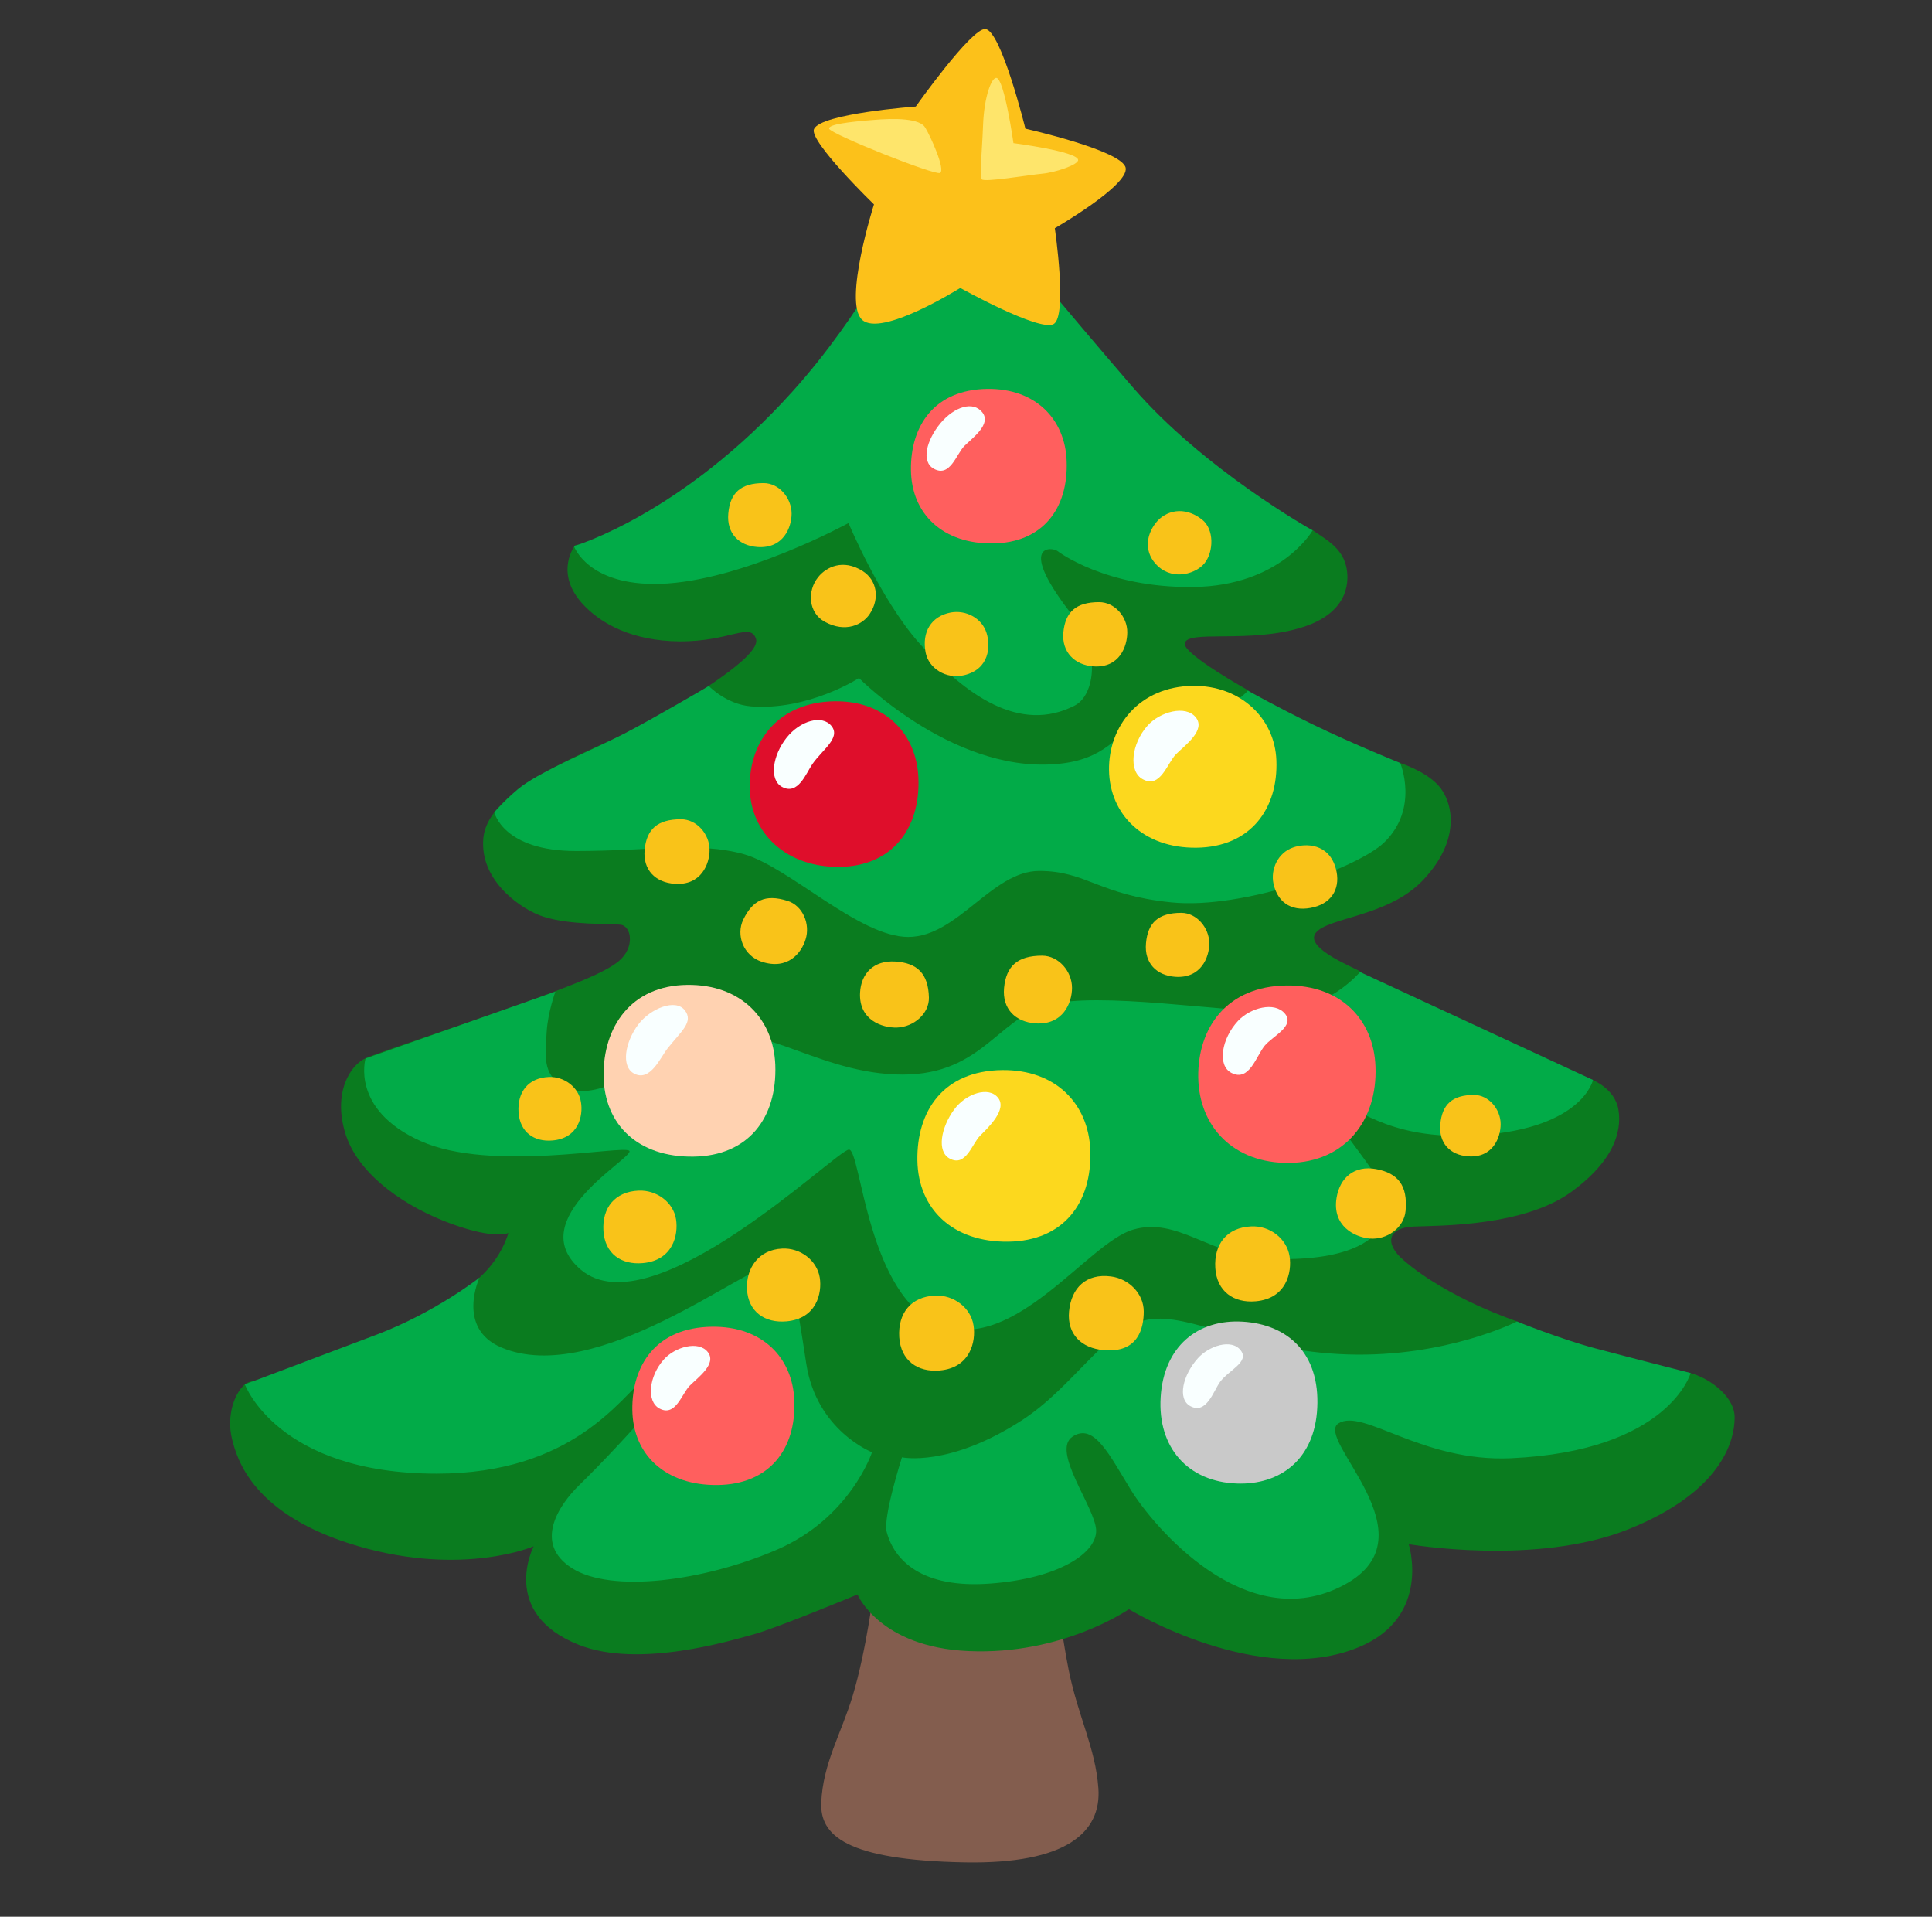 <?xml version="1.0" encoding="UTF-8"?> <svg xmlns="http://www.w3.org/2000/svg" width="123" height="122" viewBox="0 0 123 122" fill="none"><rect x="0" y="0" width="123" height="122" fill="#333333" stroke="none"/><g clip-path="url(#clip0_1863_67)"><path d="M55.621 101.26C55.621 101.26 55.154 105.063 54.287 107.932C53.553 110.362 52.39 112.24 52.285 114.737C52.2 116.796 53.82 118.397 61.426 118.54C67.888 118.655 70.128 116.624 69.928 113.822C69.737 111.22 68.632 109.266 68.031 106.264C67.602 104.1 67.297 101.527 67.297 101.527L55.621 101.26Z" fill="#835D4E"></path><path d="M64.343 26.621L47.691 32.797L36.616 34.703C36.616 34.703 35.291 36.381 37.017 38.354C38.265 39.774 40.362 40.794 43.231 40.822C46.462 40.851 47.768 39.583 48.13 40.66C48.492 41.737 44.032 44.397 41.582 45.836C39.132 47.275 31.126 49.753 30.773 53.337C30.507 56.092 33.252 57.922 34.605 58.35C36.33 58.894 38.78 58.779 39.495 58.855C40.209 58.932 40.429 60.295 39.418 61.153C38.408 62.02 35.682 62.954 33.814 63.669C31.946 64.384 24.321 66.909 23.311 67.338C22.3 67.767 21.157 69.569 22.014 72.228C22.882 74.887 25.97 76.898 28.772 77.909C31.574 78.919 32.365 78.48 32.365 78.48C32.365 78.48 31.974 80.005 30.573 81.273C29.172 82.541 24.74 87.259 24.74 87.259C24.74 87.259 16.362 87.478 15.628 88.078C14.895 88.679 14.427 90.147 14.761 91.548C15.095 92.949 16.162 96.485 22.834 98.42C29.506 100.355 33.976 98.42 33.976 98.42C33.976 98.42 31.765 102.671 36.845 104.691C40.676 106.216 46.519 104.424 47.987 104.024C49.455 103.624 54.592 101.489 54.592 101.489C54.592 101.489 55.993 104.844 61.664 105.092C67.669 105.359 71.872 102.423 71.872 102.423C71.872 102.423 80.183 107.503 86.55 104.825C91.154 102.89 89.686 98.286 89.686 98.286C89.686 98.286 97.759 99.687 103.63 97.352C109.502 95.017 110.436 91.815 110.436 90.213C110.436 88.612 108.101 87.259 107.033 87.325C105.966 87.392 102.83 87.011 100.962 86.21C99.094 85.41 96.577 84.104 96.577 84.104C96.577 84.104 92.212 82.674 89.353 80.206C88.161 79.186 88.285 78.137 90.02 78.07C91.754 78.004 97.016 78.052 100.028 75.869C103.192 73.572 103.192 71.523 103.03 70.598C102.792 69.273 101.381 68.739 101.381 68.739C101.381 68.739 89.295 64.927 89.028 64.593C88.762 64.26 86.827 62.058 86.627 61.858C86.427 61.658 83.024 60.39 83.758 59.389C84.492 58.389 88.352 58.36 90.563 56.053C93.146 53.356 92.431 50.916 91.564 49.982C90.697 49.048 89.133 48.562 89.133 48.562C89.133 48.562 86.198 49.429 85.197 48.962C84.196 48.495 79.431 43.92 79.431 43.92C79.431 43.92 75.38 41.661 75.427 40.975C75.494 40.041 79.583 41.004 82.967 39.907C86.007 38.926 85.893 36.829 85.702 36.038C85.407 34.799 84.311 34.284 83.577 33.75C82.833 33.226 64.343 26.621 64.343 26.621Z" fill="#0A7C1F"></path><path d="M57.556 14.478C57.556 14.478 54.935 19.93 50.484 24.886C43.412 32.759 36.54 34.761 36.54 34.761C36.54 34.761 37.407 37.296 42.011 37.162C47.215 37.01 54.02 33.293 54.02 33.293C54.02 33.293 56.022 38.096 58.49 40.899C61.455 44.263 64.943 46.713 68.432 44.902C69.747 44.215 70.014 41.356 68.432 39.364C64.543 34.465 67.05 34.827 67.326 35.075C67.326 35.075 70.366 37.429 75.961 37.363C81.556 37.296 83.567 33.76 83.567 33.76C83.567 33.76 76.629 29.89 72.092 24.619C67.555 19.349 63.819 14.812 63.819 14.812L57.556 14.478Z" fill="#02AB48"></path><path d="M54.687 43.157C54.678 43.167 51.447 45.245 47.815 44.959C46.242 44.835 45.127 43.663 45.127 43.663C45.127 43.663 41.525 45.779 39.742 46.694C37.54 47.828 34.719 48.953 33.232 50.029C32.498 50.563 31.469 51.697 31.469 51.697C31.469 51.697 32.003 54.166 36.673 54.166C41.343 54.166 44.479 53.566 47.348 54.366C50.217 55.167 54.687 59.637 57.823 59.637C60.959 59.637 63.16 55.434 66.163 55.434C69.165 55.434 69.966 56.968 74.569 57.435C79.173 57.902 86.445 55.234 88.113 53.632C90.372 51.459 89.143 48.562 89.143 48.562C89.143 48.562 86.216 47.389 83.586 46.112C81.308 45.007 79.449 43.958 79.449 43.958C79.449 43.958 78.382 45.159 77.181 45.092C75.98 45.026 74.255 44.339 72.854 45.407C71.453 46.474 70.614 48.152 67.84 48.562C61.025 49.562 54.687 43.157 54.687 43.157ZM23.272 67.376C23.272 67.376 22.3 70.617 26.78 72.628C31.259 74.639 39.675 72.857 40.066 73.248C40.457 73.638 33.166 77.584 36.978 80.815C41.534 84.676 53.276 73.171 54.049 73.171C54.821 73.171 55.211 82.674 59.92 84.371C64.628 86.067 69.26 79.119 72.12 78.271C74.979 77.422 77.067 79.967 80.765 80.12C85.645 80.32 88.028 79.043 88.332 77.031C88.638 75.02 84.32 71.399 85.244 70.626C86.169 69.855 87.789 72.714 94.28 72.247C100.771 71.78 101.419 68.739 101.419 68.739L86.588 61.867C86.588 61.867 84.549 64.298 81.308 64.374C78.067 64.45 69.88 63.059 66.639 63.983C63.399 64.908 62.388 68.615 56.984 68.387C51.58 68.158 47.949 64.526 44.241 66.299C40.533 68.072 37.817 70.341 35.758 69.073C34.576 68.339 34.7 67.291 34.805 65.661C34.881 64.422 35.358 63.116 35.358 63.116L23.272 67.376Z" fill="#02AB48"></path><path d="M15.59 88.116C15.59 88.116 17.668 93.797 27.8 93.797C36.454 93.797 39.495 88.993 41.134 87.621C42.764 86.248 43.946 84.323 44.47 85.171C44.994 86.02 39.237 92.234 36.883 94.521C35.568 95.799 33.938 98.248 36.426 99.821C38.913 101.393 44.727 100.669 49.436 98.648C54.144 96.628 55.517 92.434 55.517 92.434C55.517 92.434 51.99 91.062 51.333 86.811C50.675 82.56 50.484 80.758 49.112 80.568C47.739 80.368 37.96 88.345 31.908 85.762C29.029 84.533 30.526 81.321 30.526 81.321C30.526 81.321 27.752 83.513 24.026 84.933C21.176 86.01 15.59 88.116 15.59 88.116ZM57.423 92.758C57.423 92.758 56.203 96.571 56.451 97.505C56.918 99.287 58.662 101.127 63.046 100.793C67.431 100.469 69.842 98.829 69.785 97.39C69.728 95.951 66.907 92.358 68.279 91.443C69.652 90.528 70.633 92.615 72.006 94.846C73.378 97.076 79.326 104.262 85.607 100.86C91.354 97.743 83.644 91.576 85.216 90.595C86.789 89.613 90.516 93.073 96.196 92.815C106.261 92.358 107.634 87.392 107.634 87.392C107.634 87.392 103.773 86.41 101.553 85.819C99.332 85.228 96.577 84.113 96.577 84.113C96.577 84.113 92.069 86.41 85.797 86.21C79.526 86.01 75.79 83.532 73.111 83.989C70.433 84.447 68.403 88.231 65.067 90.394C60.425 93.406 57.423 92.758 57.423 92.758Z" fill="#02AB48"></path><path d="M61.137 18.328C60.979 18.416 56.108 21.469 54.889 20.358C53.663 19.241 55.641 13.01 55.641 13.01C55.641 13.01 51.487 8.979 51.823 8.215C52.263 7.223 58.301 6.781 58.301 6.781C58.301 6.781 61.828 1.807 62.721 1.846C63.728 1.887 65.282 8.191 65.282 8.191C65.282 8.191 71.451 9.572 71.665 10.682C71.879 11.805 67.154 14.527 67.154 14.527C67.154 14.527 67.981 20.143 67.073 20.63C66.158 21.125 61.137 18.328 61.137 18.328Z" fill="#FCC11A"></path><path d="M63.431 4.957C63.127 4.938 62.656 6.133 62.586 7.965C62.516 9.797 62.345 11.215 62.51 11.416C62.681 11.611 65.439 11.146 66.332 11.057C67.232 10.975 68.653 10.477 68.639 10.181C68.614 9.642 64.521 9.11 64.521 9.11C64.521 9.11 63.939 4.994 63.431 4.957ZM52.786 8.19C52.856 8.524 59.551 11.196 59.853 11.006C60.2 10.781 59.246 8.687 58.902 8.116C58.559 7.545 57.038 7.5 55.446 7.648C54.095 7.758 52.726 7.916 52.786 8.19Z" fill="#FEE56B"></path><path d="M62.856 24.753C59.463 24.8 57.957 27.126 57.995 29.928C58.033 32.73 60.044 34.627 63.208 34.589C66.373 34.551 68.022 32.378 67.907 29.337C67.812 26.688 65.934 24.715 62.856 24.753Z" fill="#FF5F5E"></path><path d="M75.933 43.653C72.539 43.701 70.566 46.217 70.605 49.019C70.643 51.821 72.778 53.995 76.171 53.956C79.65 53.918 81.384 51.431 81.26 48.39C81.165 45.75 79.011 43.615 75.933 43.653Z" fill="#FCD81E"></path><path d="M53.143 44.635C49.588 44.682 47.691 47.142 47.73 50.125C47.768 53.108 50.151 55.224 53.458 55.176C56.765 55.138 58.595 52.765 58.471 49.534C58.366 46.713 56.365 44.597 53.143 44.635Z" fill="#DF0E2B"></path><path d="M43.755 62.687C40.162 62.725 38.389 65.375 38.427 68.492C38.474 71.608 40.648 73.667 44.146 73.619C47.644 73.572 49.483 71.16 49.359 67.777C49.245 64.841 47.167 62.649 43.755 62.687Z" fill="#FFD2B1"></path><path d="M63.8 68.11C60.025 68.158 58.357 70.741 58.405 73.858C58.453 76.974 60.683 79.081 64.19 79.033C67.698 78.986 69.537 76.574 69.413 73.2C69.299 70.264 67.221 68.072 63.8 68.11Z" fill="#FCD81E"></path><path d="M81.909 62.725C78.106 62.773 76.247 65.413 76.285 68.568C76.333 71.723 78.544 74.058 82.09 74.02C85.626 73.972 87.704 71.313 87.57 67.891C87.465 64.908 85.368 62.687 81.909 62.725Z" fill="#FF5F5D"></path><path d="M83.863 89.603C84.034 86.124 81.975 84.294 79.116 84.123C76.257 83.951 74.093 85.695 73.893 88.927C73.693 92.158 75.647 94.321 78.754 94.426C81.461 94.522 83.701 92.93 83.863 89.603Z" fill="#C9C9C9"></path><path d="M45.318 84.447C41.782 84.495 40.219 86.877 40.257 89.746C40.295 92.615 42.392 94.559 45.68 94.521C48.969 94.483 50.694 92.253 50.57 89.146C50.474 86.42 48.53 84.399 45.318 84.447Z" fill="#FF5F5E"></path><path d="M41.982 89.651C43.012 90.204 43.403 88.707 43.917 88.193C44.432 87.678 45.652 86.811 45.061 86.058C44.47 85.305 42.964 85.734 42.259 86.534C41.306 87.602 41.144 89.203 41.982 89.651ZM75.78 89.499C76.809 90.051 77.248 88.545 77.677 87.954C78.23 87.201 79.574 86.687 78.983 85.943C78.392 85.19 76.962 85.667 76.257 86.458C75.304 87.525 74.941 89.041 75.78 89.499ZM78.401 68.291C79.535 68.873 79.964 67.234 80.517 66.557C81.013 65.956 82.462 65.308 81.804 64.517C81.146 63.726 79.602 64.145 78.821 64.975C77.772 66.099 77.477 67.815 78.401 68.291ZM60.463 73.743C61.493 74.296 61.884 72.8 62.398 72.285C62.913 71.77 64.133 70.627 63.542 69.874C62.951 69.121 61.493 69.597 60.74 70.627C59.901 71.78 59.625 73.295 60.463 73.743ZM40.362 68.33C41.391 68.882 42.039 67.319 42.487 66.747C43.355 65.642 44.184 65.051 43.593 64.298C43.002 63.545 41.42 64.183 40.638 65.203C39.781 66.347 39.533 67.882 40.362 68.33ZM49.788 50.087C50.818 50.64 51.313 49.219 51.723 48.629C52.352 47.723 53.534 46.97 52.943 46.217C52.352 45.464 50.932 45.864 50.065 46.97C49.188 48.085 48.95 49.629 49.788 50.087ZM72.759 49.601C73.883 50.211 74.312 48.562 74.875 47.999C75.437 47.437 76.781 46.484 76.133 45.664C75.485 44.845 73.836 45.312 73.064 46.179C72.015 47.351 71.834 49.115 72.759 49.601ZM59.463 29.842C60.492 30.395 60.883 28.899 61.398 28.384C61.912 27.869 63.132 27.002 62.541 26.249C61.95 25.496 60.759 25.896 59.892 26.916C58.977 28.012 58.624 29.395 59.463 29.842Z" fill="#F9FFFF"></path><path d="M48.616 30.748C47.148 30.748 46.481 31.377 46.367 32.683C46.252 33.95 47.043 34.732 48.225 34.818C49.884 34.932 50.398 33.559 50.398 32.683C50.389 31.691 49.598 30.748 48.616 30.748ZM54.916 36.343C53.677 35.561 52.61 36.085 52.095 36.724C51.361 37.629 51.475 39.011 52.505 39.574C53.849 40.308 54.926 39.745 55.364 39.088C56.031 38.096 55.831 36.924 54.916 36.343ZM60.54 38.983C59.272 39.221 58.681 40.241 58.929 41.528C59.119 42.538 60.235 43.253 61.378 42.976C62.999 42.595 63.075 41.118 62.808 40.289C62.522 39.355 61.512 38.811 60.54 38.983ZM76.533 33.073C75.38 32.168 74.198 32.511 73.597 33.264C72.911 34.122 72.854 35.237 73.721 36.038C74.751 36.981 76.19 36.486 76.695 35.837C77.276 35.104 77.305 33.683 76.533 33.073ZM69.975 38.325C68.498 38.325 67.822 38.954 67.698 40.251C67.583 41.509 68.422 42.328 69.613 42.414C71.291 42.528 71.767 41.118 71.767 40.251C71.777 39.269 70.976 38.325 69.975 38.325ZM43.355 52.145C41.849 52.145 41.163 52.784 41.039 54.099C40.924 55.377 41.734 56.168 42.945 56.253C44.651 56.377 45.175 54.976 45.175 54.099C45.175 53.099 44.365 52.145 43.355 52.145ZM50.141 57.34C48.692 56.883 47.911 57.321 47.32 58.531C46.843 59.513 47.32 60.819 48.483 61.21C50.16 61.763 51.018 60.657 51.285 59.799C51.599 58.827 51.113 57.645 50.141 57.34ZM59.139 63.488C59.1 61.963 58.395 61.286 56.994 61.2C55.621 61.114 54.811 61.963 54.754 63.202C54.678 64.936 56.174 65.432 57.108 65.403C58.176 65.365 59.167 64.517 59.139 63.488ZM66.344 60.828C64.772 60.828 64.057 61.496 63.923 62.878C63.799 64.222 64.648 65.041 65.915 65.137C67.698 65.26 68.25 63.802 68.25 62.878C68.25 61.829 67.402 60.828 66.344 60.828ZM75.208 58.102C73.74 58.102 73.073 58.732 72.959 60.037C72.844 61.305 73.635 62.087 74.817 62.172C76.476 62.287 76.99 60.914 76.99 60.037C76.981 59.056 76.19 58.102 75.208 58.102ZM81.079 56.263C81.375 57.569 82.385 58.064 83.653 57.74C84.882 57.426 85.359 56.425 85.044 55.281C84.606 53.68 83.129 53.651 82.309 53.947C81.384 54.271 80.87 55.3 81.079 56.263ZM93.842 69.692C92.45 69.692 91.812 70.302 91.697 71.551C91.583 72.771 92.336 73.524 93.47 73.6C95.052 73.715 95.538 72.39 95.538 71.551C95.538 70.608 94.785 69.692 93.842 69.692ZM89.486 77.07C89.629 75.459 89.009 74.668 87.599 74.41C86.226 74.163 85.302 74.954 85.092 76.24C84.797 78.051 86.255 78.747 87.208 78.833C88.285 78.928 89.391 78.156 89.486 77.07ZM79.659 78.061C78.115 78.128 77.276 79.186 77.372 80.711C77.467 82.198 78.544 82.951 79.945 82.827C81.909 82.655 82.261 80.968 82.099 79.958C81.918 78.823 80.832 78.004 79.659 78.061ZM70.719 81.244C69.146 81.044 68.203 81.969 68.06 83.475C67.926 84.933 68.86 85.81 70.252 85.934C72.501 86.143 72.816 84.485 72.816 83.475C72.816 82.341 71.872 81.387 70.719 81.244ZM59.539 82.464C57.995 82.531 57.156 83.589 57.251 85.114C57.347 86.601 58.424 87.354 59.825 87.23C61.788 87.058 62.141 85.371 61.979 84.361C61.807 83.227 60.711 82.417 59.539 82.464ZM49.798 79.472C48.282 79.538 47.491 80.739 47.558 82.055C47.625 83.494 48.702 84.228 50.074 84.104C52 83.932 52.343 82.293 52.19 81.321C52.009 80.206 50.942 79.414 49.798 79.472ZM40.657 75.783C39.142 75.85 38.322 76.879 38.418 78.356C38.513 79.796 39.552 80.52 40.924 80.396C42.85 80.225 43.193 78.595 43.04 77.613C42.869 76.517 41.801 75.735 40.657 75.783ZM34.939 68.549C33.633 68.606 32.928 69.502 33.013 70.798C33.099 72.056 33.995 72.695 35.177 72.59C36.835 72.447 37.131 71.017 36.988 70.159C36.845 69.197 35.92 68.511 34.939 68.549Z" fill="#F9C319"></path></g><defs><clipPath id="clip0_1863_67"><rect width="122" height="122" fill="white" transform="translate(0.474)"></rect></clipPath></defs></svg> 